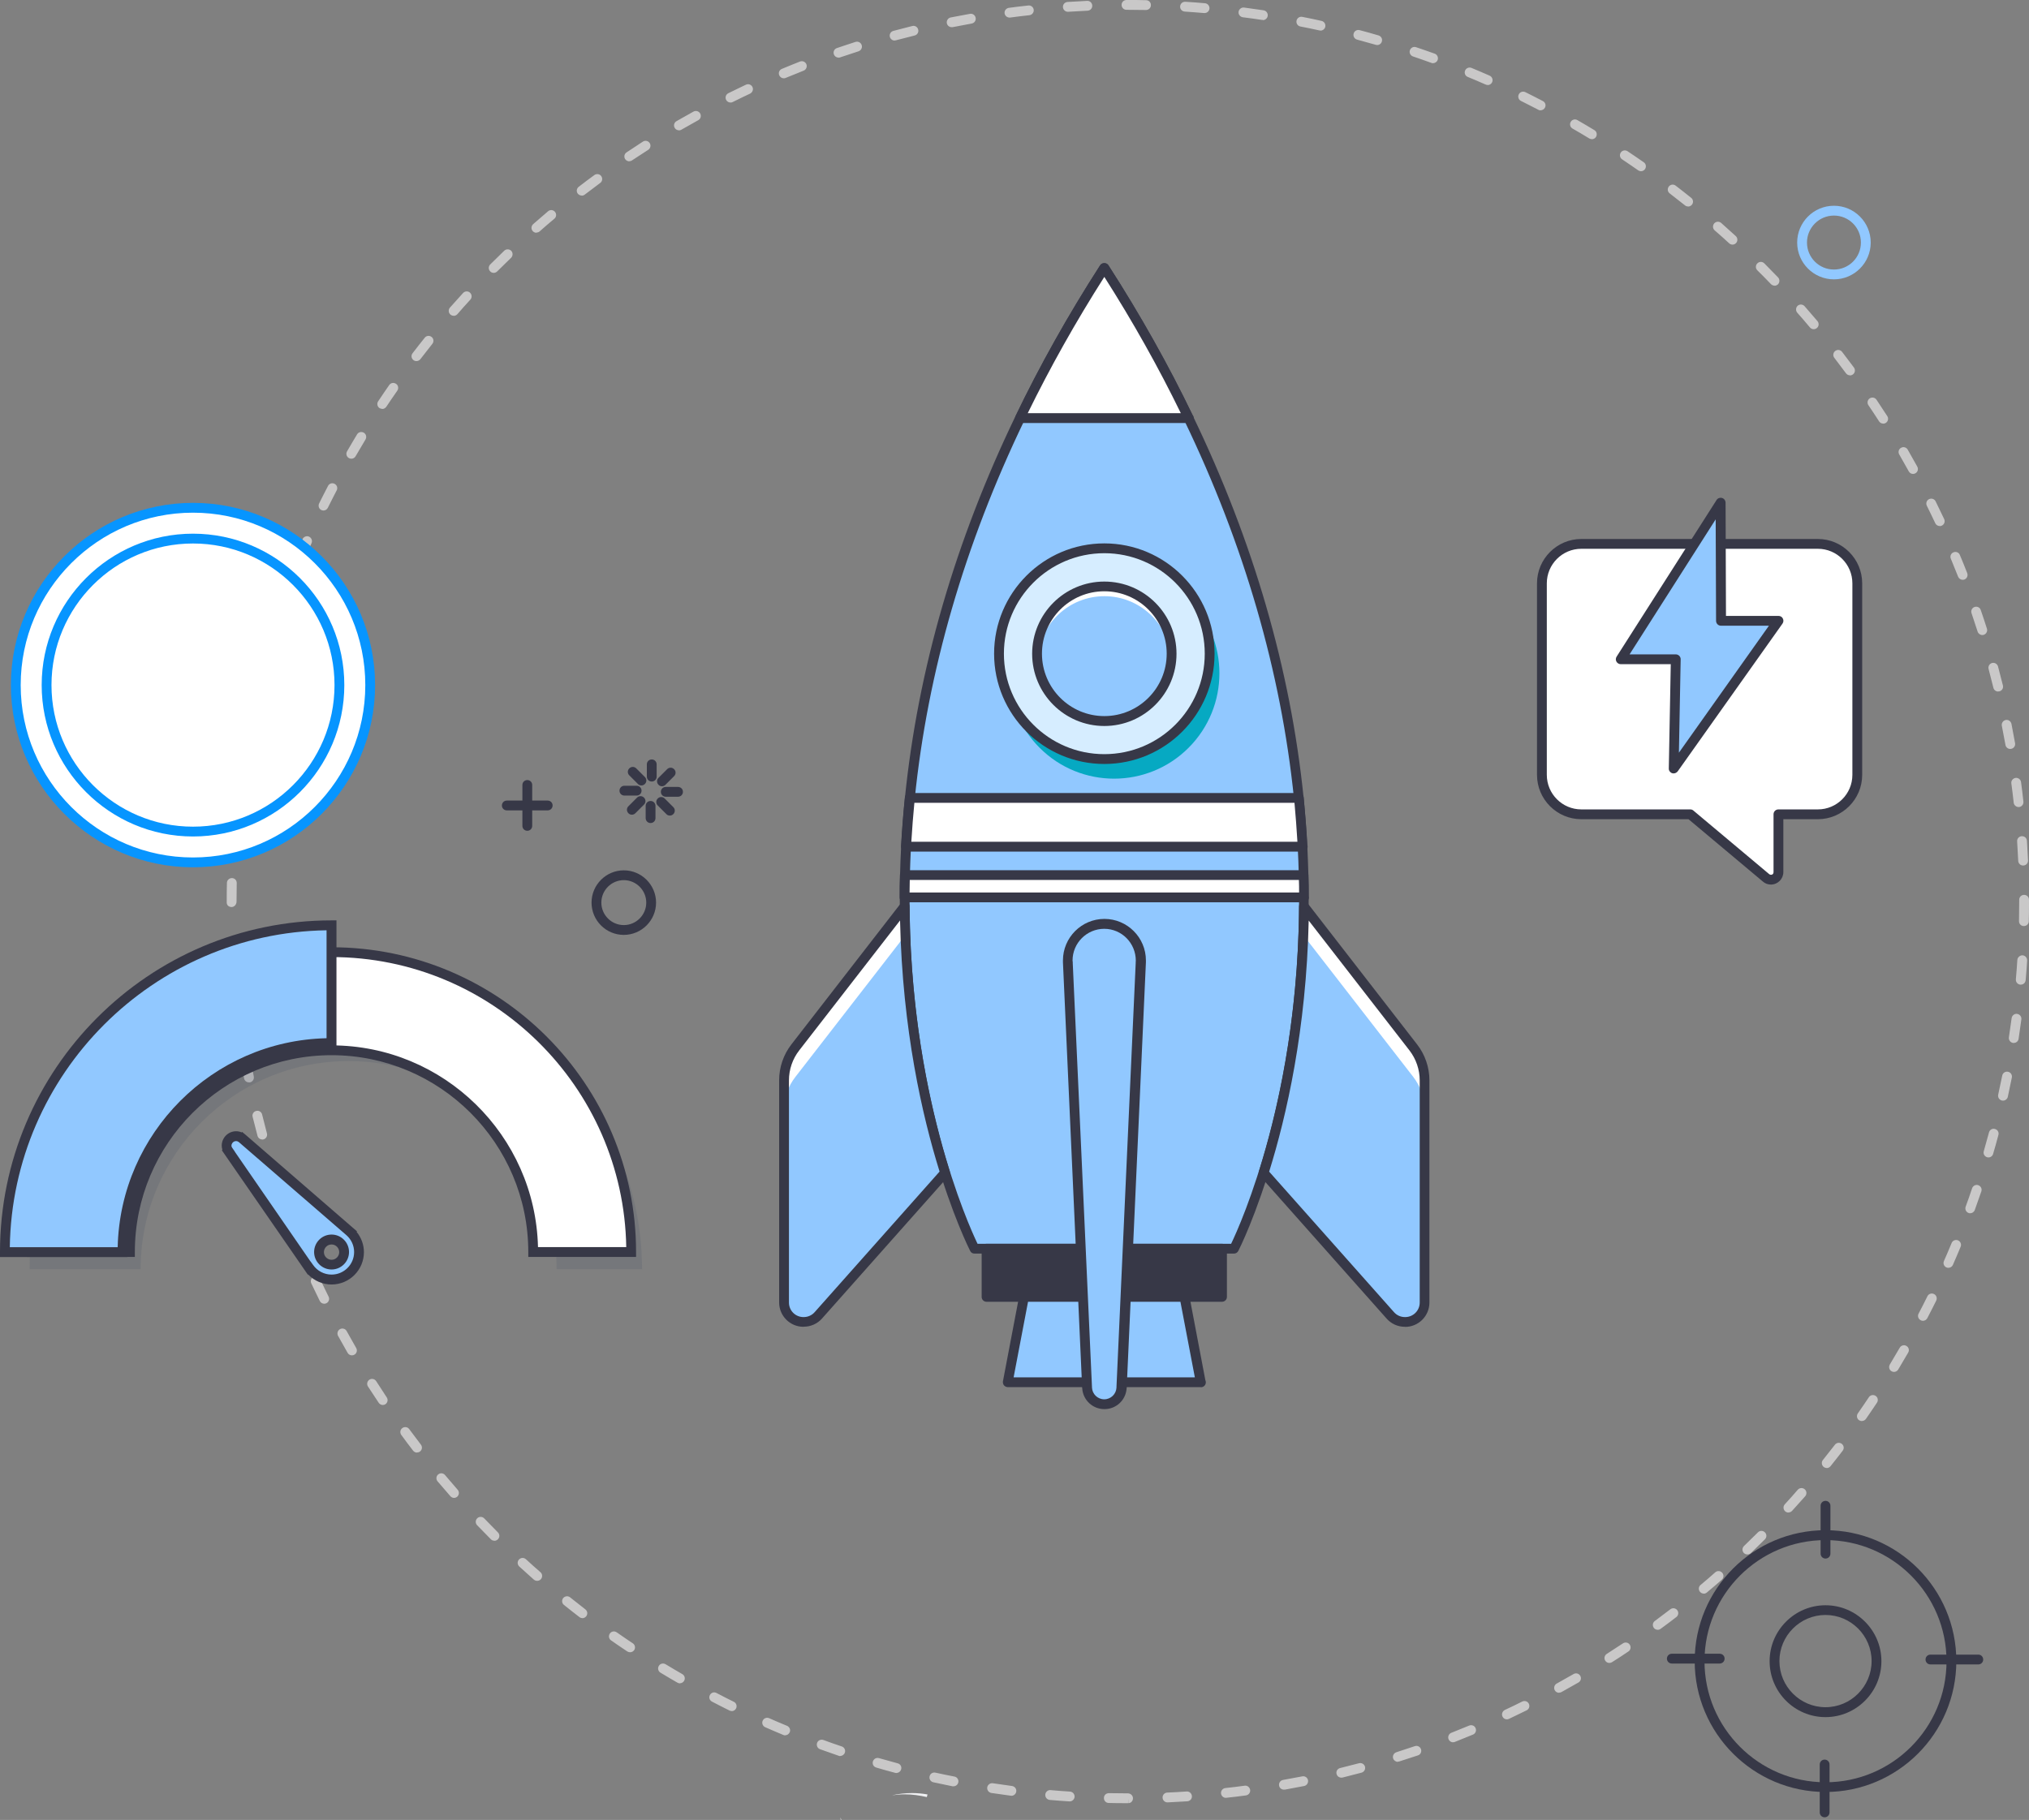 <svg width="389" height="349" viewBox="0 0 389 349" fill="none" xmlns="http://www.w3.org/2000/svg">
<rect x="0" y="0" width="389" height="349" fill="#808080" stroke="none"/>
<g clip-path="url(#clip0_347_668)">
<path d="M216.084 345.782C214.881 345.782 213.715 345.782 212.568 345.745C212.042 345.745 211.628 345.312 211.647 344.785C211.647 344.258 212.023 343.882 212.606 343.863C213.809 343.882 215.031 343.901 216.234 343.901C216.761 343.901 217.212 344.315 217.212 344.842C217.212 345.369 216.836 345.782 216.31 345.782V344.842L216.272 345.782H216.065H216.084ZM223.83 345.632C223.323 345.632 222.909 345.237 222.89 344.729C222.871 344.202 223.266 343.769 223.793 343.75C225.033 343.694 226.274 343.637 227.515 343.543C228.023 343.506 228.474 343.901 228.512 344.428C228.549 344.955 228.154 345.387 227.628 345.425C226.387 345.5 225.127 345.576 223.868 345.632H223.83ZM205.085 345.444C205.085 345.444 205.048 345.444 205.029 345.444C203.769 345.368 202.528 345.274 201.269 345.162C200.742 345.124 200.366 344.654 200.404 344.145C200.441 343.619 200.911 343.223 201.419 343.28C202.66 343.393 203.901 343.487 205.142 343.562C205.668 343.6 206.044 344.051 206.025 344.559C205.988 345.049 205.574 345.444 205.085 345.444ZM235.036 344.766C234.566 344.766 234.152 344.409 234.096 343.92C234.039 343.412 234.415 342.941 234.923 342.885C236.164 342.753 237.405 342.603 238.627 342.433C239.134 342.358 239.604 342.734 239.68 343.242C239.755 343.75 239.379 344.221 238.871 344.296C237.63 344.465 236.389 344.616 235.13 344.748C235.092 344.748 235.055 344.748 235.017 344.748L235.036 344.766ZM193.898 344.352C193.898 344.352 193.823 344.352 193.786 344.352C192.545 344.183 191.285 344.014 190.063 343.826C189.555 343.75 189.198 343.261 189.273 342.753C189.348 342.245 189.837 341.888 190.345 341.963C191.567 342.151 192.808 342.32 194.03 342.49C194.538 342.565 194.914 343.035 194.838 343.543C194.782 344.014 194.368 344.371 193.898 344.371V344.352ZM246.147 343.186C245.696 343.186 245.301 342.866 245.226 342.414C245.132 341.906 245.47 341.417 245.997 341.323C247.219 341.097 248.441 340.871 249.663 340.646C250.171 340.533 250.678 340.871 250.772 341.379C250.866 341.888 250.547 342.377 250.039 342.49C248.817 342.734 247.576 342.96 246.335 343.186C246.279 343.186 246.223 343.186 246.166 343.186H246.147ZM182.806 342.546C182.806 342.546 182.693 342.546 182.618 342.546C181.377 342.302 180.155 342.038 178.932 341.775C178.425 341.662 178.105 341.154 178.218 340.646C178.331 340.138 178.82 339.818 179.346 339.931C180.568 340.194 181.772 340.458 182.994 340.683C183.501 340.777 183.84 341.285 183.727 341.793C183.633 342.245 183.238 342.546 182.806 342.546ZM257.165 340.89C256.732 340.89 256.356 340.608 256.244 340.175C256.112 339.667 256.432 339.159 256.939 339.046C258.143 338.745 259.346 338.444 260.549 338.124C261.057 337.993 261.564 338.294 261.696 338.783C261.828 339.291 261.527 339.799 261.038 339.931C259.835 340.251 258.613 340.57 257.391 340.871C257.315 340.871 257.24 340.89 257.165 340.89ZM171.863 340.006C171.863 340.006 171.694 340.006 171.619 339.968C170.397 339.648 169.193 339.31 167.99 338.952C167.482 338.802 167.2 338.294 167.351 337.786C167.501 337.296 168.009 336.995 168.517 337.146C169.701 337.485 170.904 337.823 172.108 338.143C172.615 338.275 172.916 338.783 172.766 339.291C172.653 339.705 172.277 339.987 171.863 339.987V340.006ZM267.995 337.861C267.6 337.861 267.224 337.598 267.092 337.202C266.942 336.713 267.205 336.186 267.712 336.017C268.897 335.641 270.081 335.245 271.247 334.85C271.755 334.681 272.262 334.944 272.432 335.434C272.601 335.923 272.338 336.469 271.849 336.619C270.664 337.014 269.461 337.409 268.258 337.786C268.164 337.823 268.07 337.823 267.976 337.823L267.995 337.861ZM161.09 336.751C160.996 336.751 160.883 336.751 160.789 336.694C159.586 336.28 158.401 335.866 157.217 335.434C156.728 335.264 156.484 334.719 156.653 334.229C156.822 333.74 157.367 333.496 157.856 333.665C159.022 334.098 160.206 334.512 161.391 334.907C161.88 335.076 162.143 335.603 161.974 336.092C161.842 336.487 161.466 336.732 161.09 336.732V336.751ZM278.598 334.117C278.222 334.117 277.865 333.891 277.715 333.514C277.527 333.025 277.771 332.48 278.241 332.291C279.388 331.84 280.535 331.369 281.682 330.899C282.152 330.711 282.716 330.918 282.904 331.407C283.111 331.896 282.866 332.442 282.396 332.63C281.249 333.1 280.084 333.571 278.918 334.041C278.805 334.079 278.692 334.098 278.58 334.098L278.598 334.117ZM150.542 332.781C150.43 332.781 150.298 332.762 150.185 332.705C149.02 332.216 147.854 331.727 146.707 331.219C146.237 331.012 146.011 330.447 146.218 329.977C146.425 329.507 146.97 329.281 147.459 329.488C148.606 329.996 149.753 330.485 150.9 330.955C151.37 331.162 151.614 331.708 151.407 332.178C151.257 332.536 150.9 332.762 150.542 332.762V332.781ZM288.902 329.714C288.544 329.714 288.206 329.507 288.056 329.168C287.83 328.698 288.056 328.133 288.507 327.907C289.635 327.38 290.744 326.854 291.853 326.289C292.323 326.063 292.888 326.251 293.113 326.722C293.339 327.192 293.151 327.757 292.681 327.982C291.553 328.528 290.425 329.074 289.296 329.619C289.165 329.676 289.033 329.714 288.902 329.714ZM140.277 328.114C140.145 328.114 139.995 328.077 139.863 328.02C138.735 327.456 137.607 326.891 136.498 326.308C136.028 326.063 135.859 325.499 136.103 325.047C136.347 324.577 136.911 324.407 137.363 324.652C138.472 325.235 139.581 325.8 140.691 326.345C141.161 326.571 141.349 327.136 141.123 327.606C140.954 327.945 140.634 328.133 140.277 328.133V328.114ZM298.904 324.614C298.566 324.614 298.246 324.445 298.077 324.125C297.832 323.674 298.001 323.09 298.453 322.846C299.543 322.244 300.615 321.641 301.687 321.021C302.138 320.757 302.702 320.908 302.965 321.359C303.228 321.811 303.078 322.375 302.627 322.639C301.536 323.26 300.446 323.881 299.355 324.483C299.205 324.558 299.054 324.596 298.904 324.596V324.614ZM130.35 322.808C130.199 322.808 130.03 322.77 129.88 322.676C128.789 322.055 127.699 321.397 126.627 320.757C126.176 320.494 126.044 319.91 126.308 319.459C126.571 319.007 127.154 318.876 127.605 319.139C128.676 319.779 129.729 320.418 130.82 321.039C131.271 321.303 131.421 321.867 131.158 322.319C130.989 322.62 130.669 322.789 130.35 322.789V322.808ZM308.549 318.894C308.248 318.894 307.929 318.744 307.759 318.462C307.477 318.029 307.609 317.445 308.041 317.163C309.094 316.486 310.128 315.809 311.162 315.131C311.595 314.849 312.178 314.962 312.46 315.395C312.742 315.827 312.629 316.411 312.197 316.693C311.162 317.389 310.11 318.085 309.057 318.744C308.906 318.838 308.718 318.894 308.549 318.894ZM120.799 316.843C120.611 316.843 120.441 316.787 120.272 316.693C119.219 315.997 118.185 315.282 117.151 314.567C116.719 314.266 116.625 313.682 116.926 313.25C117.226 312.817 117.809 312.723 118.242 313.024C119.257 313.739 120.291 314.435 121.325 315.131C121.758 315.413 121.87 315.997 121.588 316.429C121.4 316.693 121.118 316.843 120.799 316.843ZM317.818 312.535C317.536 312.535 317.235 312.403 317.066 312.158C316.765 311.744 316.84 311.142 317.273 310.841C318.269 310.107 319.266 309.355 320.243 308.602C320.657 308.282 321.24 308.357 321.56 308.771C321.879 309.185 321.804 309.769 321.39 310.088C320.394 310.86 319.397 311.613 318.382 312.346C318.213 312.478 318.025 312.535 317.818 312.535ZM111.661 310.295C111.454 310.295 111.266 310.239 111.097 310.107C110.101 309.336 109.104 308.564 108.127 307.774C107.713 307.454 107.657 306.852 107.976 306.457C108.296 306.062 108.897 305.987 109.292 306.306C110.27 307.078 111.248 307.849 112.225 308.621C112.639 308.941 112.714 309.524 112.395 309.938C112.206 310.183 111.924 310.314 111.642 310.314L111.661 310.295ZM326.636 305.591C326.373 305.591 326.11 305.478 325.922 305.253C325.583 304.858 325.639 304.255 326.034 303.936C326.993 303.145 327.933 302.336 328.855 301.508C329.249 301.17 329.832 301.207 330.189 301.602C330.528 301.998 330.49 302.581 330.095 302.938C329.155 303.766 328.196 304.594 327.238 305.384C327.068 305.535 326.843 305.61 326.636 305.61V305.591ZM102.975 303.145C102.749 303.145 102.543 303.07 102.355 302.92C101.415 302.092 100.474 301.245 99.553 300.398C99.177 300.041 99.14 299.457 99.497 299.062C99.854 298.686 100.437 298.648 100.832 299.006C101.753 299.853 102.674 300.68 103.614 301.49C104.009 301.828 104.047 302.43 103.708 302.825C103.52 303.032 103.257 303.145 102.994 303.145H102.975ZM335.003 298.084C334.758 298.084 334.514 297.99 334.326 297.802C333.969 297.425 333.987 296.823 334.363 296.466C335.266 295.6 336.149 294.735 337.033 293.85C337.409 293.474 337.992 293.474 338.368 293.85C338.744 294.227 338.744 294.81 338.368 295.186C337.484 296.07 336.582 296.955 335.679 297.82C335.491 297.99 335.266 298.084 335.04 298.084H335.003ZM94.759 295.45C94.514 295.45 94.27 295.355 94.101 295.167C93.217 294.283 92.334 293.38 91.469 292.477C91.111 292.1 91.13 291.498 91.506 291.141C91.882 290.783 92.484 290.802 92.841 291.178C93.706 292.081 94.571 292.966 95.454 293.85C95.831 294.227 95.831 294.81 95.454 295.186C95.266 295.374 95.022 295.468 94.796 295.468L94.759 295.45ZM342.88 290.049C342.655 290.049 342.429 289.974 342.241 289.805C341.865 289.447 341.827 288.864 342.185 288.469C343.031 287.547 343.858 286.625 344.666 285.684C345.005 285.289 345.607 285.251 346.001 285.59C346.396 285.929 346.434 286.531 346.095 286.926C345.268 287.867 344.422 288.807 343.576 289.729C343.388 289.936 343.144 290.031 342.88 290.031V290.049ZM87.069 287.246C86.806 287.246 86.543 287.133 86.355 286.926C85.527 285.985 84.719 285.025 83.892 284.066C83.553 283.671 83.61 283.069 84.004 282.749C84.399 282.41 85.001 282.466 85.321 282.862C86.129 283.821 86.938 284.762 87.746 285.684C88.084 286.079 88.047 286.662 87.652 287.02C87.464 287.17 87.257 287.246 87.031 287.246H87.069ZM350.213 281.507C350.006 281.507 349.799 281.432 349.63 281.3C349.235 280.98 349.16 280.378 349.48 279.983C350.269 279.004 351.021 278.045 351.792 277.047C352.112 276.634 352.695 276.558 353.108 276.878C353.522 277.198 353.597 277.781 353.277 278.195C352.507 279.193 351.736 280.19 350.946 281.168C350.758 281.394 350.495 281.526 350.213 281.526V281.507ZM79.943 278.553C79.661 278.553 79.379 278.421 79.191 278.176C78.421 277.179 77.668 276.182 76.935 275.166C76.634 274.752 76.71 274.15 77.142 273.849C77.556 273.548 78.157 273.623 78.458 274.056C79.191 275.053 79.943 276.05 80.695 277.029C81.015 277.443 80.94 278.026 80.526 278.346C80.357 278.477 80.15 278.534 79.962 278.534L79.943 278.553ZM356.963 272.513C356.775 272.513 356.587 272.456 356.417 272.343C355.985 272.042 355.891 271.459 356.192 271.026C356.906 270.01 357.602 268.975 358.297 267.94C358.579 267.508 359.162 267.395 359.595 267.677C360.027 267.959 360.14 268.543 359.858 268.975C359.162 270.029 358.448 271.064 357.733 272.099C357.545 272.362 357.263 272.494 356.963 272.494V272.513ZM73.4 269.427C73.1 269.427 72.799 269.276 72.611 269.013C71.915 267.978 71.219 266.924 70.543 265.871C70.261 265.438 70.392 264.855 70.825 264.572C71.257 264.29 71.84 264.422 72.122 264.855C72.799 265.908 73.476 266.943 74.153 267.978C74.435 268.411 74.322 268.994 73.889 269.276C73.72 269.389 73.551 269.427 73.363 269.427H73.4ZM363.129 263.086C362.96 263.086 362.791 263.048 362.641 262.954C362.189 262.691 362.058 262.108 362.321 261.656C362.96 260.583 363.599 259.511 364.22 258.438C364.483 257.987 365.066 257.836 365.498 258.1C365.95 258.363 366.1 258.928 365.837 259.379C365.198 260.471 364.558 261.543 363.919 262.634C363.75 262.917 363.43 263.086 363.111 263.086H363.129ZM67.459 259.906C67.14 259.906 66.82 259.737 66.651 259.436C66.03 258.344 65.41 257.253 64.808 256.162C64.564 255.71 64.733 255.127 65.184 254.882C65.635 254.638 66.218 254.788 66.463 255.258C67.064 256.35 67.666 257.422 68.287 258.495C68.55 258.946 68.399 259.53 67.948 259.774C67.798 259.868 67.647 259.906 67.478 259.906H67.459ZM368.657 253.283C368.507 253.283 368.356 253.245 368.225 253.17C367.773 252.925 367.585 252.361 367.83 251.909C368.413 250.799 368.977 249.689 369.522 248.579C369.747 248.108 370.312 247.92 370.782 248.146C371.252 248.372 371.44 248.936 371.214 249.407C370.65 250.536 370.086 251.665 369.503 252.775C369.334 253.095 369.014 253.283 368.676 253.283H368.657ZM62.157 250.009C61.819 250.009 61.48 249.821 61.311 249.482C60.766 248.353 60.221 247.224 59.675 246.095C59.45 245.625 59.675 245.06 60.127 244.853C60.597 244.627 61.161 244.853 61.386 245.305C61.913 246.434 62.458 247.544 63.003 248.654C63.229 249.124 63.041 249.689 62.571 249.915C62.439 249.99 62.289 250.009 62.157 250.009ZM373.545 243.122C373.414 243.122 373.282 243.103 373.169 243.047C372.699 242.84 372.474 242.275 372.699 241.805C373.207 240.657 373.696 239.509 374.166 238.362C374.373 237.872 374.918 237.665 375.388 237.854C375.858 238.061 376.102 238.606 375.895 239.077C375.407 240.243 374.918 241.41 374.41 242.558C374.26 242.915 373.903 243.122 373.545 243.122ZM57.513 239.792C57.137 239.792 56.799 239.566 56.648 239.208C56.178 238.061 55.708 236.894 55.238 235.727C55.05 235.238 55.295 234.693 55.765 234.504C56.254 234.316 56.799 234.561 56.987 235.031C57.438 236.179 57.908 237.327 58.378 238.475C58.585 238.945 58.341 239.509 57.871 239.698C57.758 239.754 57.626 239.773 57.513 239.773V239.792ZM377.738 232.66C377.625 232.66 377.512 232.66 377.418 232.604C376.93 232.435 376.685 231.889 376.854 231.4C377.287 230.233 377.7 229.048 378.095 227.862C378.264 227.373 378.791 227.11 379.28 227.279C379.769 227.448 380.032 227.975 379.863 228.464C379.449 229.669 379.035 230.854 378.603 232.039C378.471 232.416 378.095 232.66 377.719 232.66H377.738ZM53.546 229.274C53.151 229.274 52.794 229.029 52.663 228.634C52.249 227.448 51.873 226.244 51.497 225.059C51.346 224.57 51.61 224.043 52.117 223.873C52.625 223.723 53.133 223.986 53.302 224.494C53.678 225.68 54.073 226.865 54.468 228.032C54.637 228.521 54.373 229.067 53.885 229.217C53.791 229.255 53.678 229.274 53.584 229.274H53.546ZM381.235 221.954C381.235 221.954 381.066 221.954 380.972 221.916C380.464 221.766 380.182 221.258 380.333 220.75C380.671 219.564 381.009 218.36 381.329 217.156C381.461 216.648 381.968 216.347 382.476 216.497C382.984 216.629 383.284 217.156 383.134 217.645C382.814 218.868 382.476 220.072 382.119 221.277C382.006 221.691 381.63 221.954 381.216 221.954H381.235ZM50.275 218.511C49.861 218.511 49.485 218.229 49.372 217.815C49.053 216.61 48.733 215.387 48.432 214.164C48.301 213.656 48.62 213.148 49.128 213.035C49.636 212.904 50.143 213.223 50.256 213.731C50.557 214.936 50.858 216.14 51.177 217.344C51.309 217.852 51.008 218.36 50.519 218.492C50.444 218.511 50.35 218.53 50.275 218.53V218.511ZM384.018 211.06C384.018 211.06 383.886 211.06 383.811 211.041C383.303 210.928 382.984 210.42 383.096 209.912C383.36 208.708 383.623 207.485 383.867 206.261C383.961 205.753 384.469 205.415 384.977 205.528C385.484 205.622 385.823 206.13 385.71 206.638C385.465 207.88 385.202 209.103 384.939 210.326C384.845 210.759 384.45 211.06 384.018 211.06ZM47.718 207.56C47.285 207.56 46.891 207.259 46.797 206.807C46.552 205.584 46.327 204.342 46.101 203.1C46.007 202.592 46.345 202.103 46.872 202.009C47.379 201.915 47.868 202.254 47.962 202.781C48.188 204.004 48.413 205.227 48.658 206.45C48.752 206.958 48.432 207.447 47.925 207.56C47.868 207.56 47.793 207.56 47.737 207.56H47.718ZM386.086 199.996C386.086 199.996 385.992 199.996 385.935 199.996C385.428 199.92 385.071 199.431 385.146 198.923C385.334 197.7 385.503 196.458 385.672 195.235C385.747 194.727 386.217 194.351 386.725 194.426C387.233 194.501 387.609 194.972 387.534 195.48C387.364 196.722 387.195 197.982 387.007 199.205C386.932 199.676 386.537 199.996 386.086 199.996ZM45.894 196.458C45.424 196.458 45.029 196.12 44.954 195.63C44.785 194.389 44.634 193.147 44.503 191.886C44.446 191.378 44.822 190.908 45.33 190.851C45.856 190.795 46.308 191.171 46.364 191.679C46.496 192.921 46.646 194.144 46.815 195.386C46.891 195.894 46.515 196.364 46.007 196.44C45.969 196.44 45.932 196.44 45.875 196.44L45.894 196.458ZM387.421 188.819C387.421 188.819 387.364 188.819 387.346 188.819C386.819 188.781 386.443 188.311 386.481 187.803C386.593 186.561 386.688 185.319 386.763 184.077C386.8 183.551 387.308 183.174 387.759 183.193C388.286 183.231 388.662 183.682 388.643 184.19C388.568 185.451 388.474 186.693 388.361 187.953C388.323 188.443 387.91 188.819 387.421 188.819ZM44.785 185.263C44.296 185.263 43.882 184.886 43.845 184.378C43.77 183.137 43.694 181.876 43.638 180.615C43.619 180.088 44.014 179.656 44.54 179.637C45.067 179.599 45.499 180.013 45.518 180.54C45.575 181.782 45.65 183.024 45.725 184.266C45.763 184.792 45.368 185.225 44.841 185.263C44.822 185.263 44.804 185.263 44.785 185.263ZM388.022 177.586H388.004C387.477 177.586 387.064 177.153 387.082 176.626C387.101 175.384 387.12 174.143 387.12 172.901V172.543C387.12 172.016 387.534 171.602 388.06 171.602C388.586 171.602 389 172.016 389 172.543V172.901C389 174.161 389 175.422 388.962 176.664C388.962 177.172 388.53 177.586 388.022 177.586ZM44.409 173.936C43.882 173.936 43.469 173.597 43.469 173.089V172.901C43.469 171.696 43.469 170.511 43.506 169.307C43.506 168.78 43.958 168.385 44.465 168.385C44.992 168.385 45.405 168.818 45.386 169.344C45.368 170.53 45.349 171.715 45.349 172.901C45.349 173.427 44.935 173.936 44.409 173.936ZM387.872 165.976C387.364 165.976 386.951 165.581 386.932 165.073C386.875 163.831 386.8 162.589 386.725 161.348C386.687 160.821 387.082 160.388 387.609 160.35C388.154 160.332 388.568 160.708 388.605 161.235C388.68 162.495 388.756 163.737 388.812 164.998C388.831 165.525 388.436 165.958 387.91 165.976H387.872ZM44.766 162.778C44.766 162.778 44.728 162.778 44.71 162.778C44.183 162.74 43.807 162.307 43.826 161.78C43.901 160.52 43.995 159.278 44.108 158.017C44.146 157.49 44.616 157.114 45.123 157.152C45.65 157.189 46.026 157.66 45.988 158.168C45.875 159.41 45.781 160.651 45.706 161.893C45.669 162.382 45.255 162.778 44.766 162.778ZM387.007 154.762C386.537 154.762 386.123 154.404 386.067 153.934C385.935 152.692 385.785 151.469 385.616 150.227C385.541 149.719 385.917 149.249 386.424 149.174C386.913 149.098 387.421 149.475 387.477 149.983C387.646 151.225 387.797 152.466 387.928 153.727C387.985 154.235 387.609 154.706 387.101 154.762C387.064 154.762 387.026 154.762 386.988 154.762H387.007ZM45.838 151.582C45.838 151.582 45.763 151.582 45.725 151.582C45.217 151.507 44.841 151.036 44.916 150.528C45.086 149.286 45.255 148.026 45.443 146.803C45.518 146.295 45.988 145.937 46.515 146.013C47.022 146.088 47.379 146.577 47.304 147.085C47.116 148.308 46.947 149.55 46.797 150.773C46.74 151.243 46.327 151.601 45.856 151.601L45.838 151.582ZM385.409 143.623C384.958 143.623 384.563 143.303 384.488 142.851C384.262 141.628 384.036 140.405 383.792 139.182C383.698 138.674 384.018 138.185 384.525 138.072C385.014 137.959 385.522 138.298 385.635 138.806C385.879 140.029 386.105 141.271 386.33 142.513C386.424 143.021 386.086 143.51 385.578 143.604C385.522 143.604 385.465 143.604 385.409 143.604V143.623ZM47.643 140.481C47.643 140.481 47.53 140.481 47.455 140.481C46.947 140.387 46.609 139.878 46.721 139.37C46.966 138.129 47.229 136.906 47.492 135.683C47.605 135.174 48.113 134.855 48.62 134.967C49.128 135.08 49.448 135.588 49.335 136.096C49.072 137.301 48.808 138.524 48.583 139.747C48.489 140.198 48.094 140.499 47.661 140.499L47.643 140.481ZM383.096 132.615C382.664 132.615 382.288 132.333 382.175 131.9C381.874 130.696 381.574 129.492 381.254 128.288C381.122 127.78 381.423 127.272 381.912 127.14C382.401 127.008 382.927 127.309 383.059 127.799C383.378 129.003 383.698 130.226 383.999 131.449C384.13 131.957 383.811 132.465 383.303 132.578C383.228 132.578 383.153 132.597 383.078 132.597L383.096 132.615ZM50.181 129.511C50.181 129.511 50.012 129.511 49.936 129.473C49.429 129.341 49.128 128.833 49.278 128.325C49.598 127.102 49.936 125.898 50.294 124.694C50.444 124.186 50.952 123.904 51.459 124.054C51.967 124.205 52.249 124.713 52.099 125.221C51.76 126.406 51.422 127.61 51.102 128.815C50.989 129.229 50.613 129.511 50.2 129.511H50.181ZM380.051 121.777C379.656 121.777 379.28 121.514 379.148 121.119C378.772 119.933 378.377 118.748 377.982 117.581C377.813 117.092 378.076 116.547 378.565 116.396C379.054 116.227 379.599 116.49 379.75 116.979C380.163 118.165 380.558 119.369 380.934 120.554C381.085 121.044 380.821 121.57 380.314 121.74C380.22 121.777 380.126 121.777 380.032 121.777H380.051ZM53.434 118.748C53.34 118.748 53.227 118.748 53.133 118.692C52.644 118.522 52.381 117.995 52.55 117.506C52.945 116.302 53.377 115.117 53.791 113.931C53.96 113.442 54.505 113.179 54.994 113.367C55.483 113.536 55.727 114.082 55.558 114.571C55.126 115.737 54.731 116.923 54.317 118.108C54.185 118.503 53.809 118.748 53.434 118.748ZM376.29 111.184C375.914 111.184 375.557 110.958 375.407 110.582C374.955 109.434 374.485 108.286 374.015 107.139C373.809 106.668 374.034 106.104 374.523 105.916C374.993 105.709 375.557 105.934 375.745 106.424C376.234 107.571 376.704 108.738 377.155 109.905C377.343 110.394 377.099 110.939 376.629 111.128C376.516 111.165 376.403 111.184 376.29 111.184ZM57.382 108.173C57.269 108.173 57.137 108.155 57.025 108.098C56.536 107.891 56.31 107.346 56.517 106.875C57.006 105.709 57.495 104.542 58.002 103.394C58.209 102.924 58.773 102.698 59.243 102.905C59.713 103.112 59.939 103.676 59.732 104.147C59.224 105.295 58.735 106.442 58.265 107.59C58.115 107.948 57.758 108.173 57.401 108.173H57.382ZM371.872 100.873C371.515 100.873 371.176 100.666 371.026 100.327C370.5 99.198 369.954 98.088 369.409 96.978C369.183 96.507 369.371 95.943 369.841 95.717C370.312 95.491 370.876 95.68 371.101 96.15C371.646 97.279 372.192 98.408 372.737 99.537C372.962 100.007 372.756 100.572 372.286 100.798C372.154 100.854 372.022 100.892 371.891 100.892L371.872 100.873ZM62.026 97.9C61.894 97.9 61.744 97.862 61.612 97.806C61.142 97.58 60.954 97.016 61.18 96.545C61.744 95.416 62.308 94.287 62.891 93.177C63.135 92.707 63.699 92.537 64.15 92.782C64.62 93.026 64.79 93.591 64.545 94.043C63.962 95.153 63.417 96.263 62.853 97.373C62.684 97.712 62.364 97.9 62.007 97.9H62.026ZM366.777 90.882C366.438 90.882 366.119 90.712 365.95 90.392C365.348 89.301 364.746 88.228 364.126 87.156C363.863 86.704 364.013 86.121 364.464 85.876C364.916 85.613 365.48 85.763 365.743 86.215C366.363 87.306 366.984 88.398 367.585 89.489C367.83 89.941 367.679 90.524 367.209 90.769C367.059 90.844 366.908 90.882 366.758 90.882H366.777ZM67.347 87.965C67.196 87.965 67.027 87.927 66.876 87.833C66.425 87.57 66.275 87.005 66.538 86.554C67.159 85.463 67.817 84.371 68.456 83.299C68.719 82.847 69.302 82.715 69.753 82.979C70.204 83.242 70.336 83.826 70.073 84.277C69.433 85.35 68.794 86.422 68.174 87.495C68.004 87.796 67.685 87.965 67.365 87.965H67.347ZM361.042 81.229C360.742 81.229 360.422 81.078 360.253 80.796C359.576 79.742 358.899 78.707 358.203 77.692C357.921 77.259 358.034 76.675 358.467 76.393C358.899 76.111 359.482 76.224 359.764 76.657C360.46 77.692 361.155 78.745 361.832 79.799C362.114 80.232 361.983 80.815 361.55 81.097C361.4 81.191 361.212 81.248 361.042 81.248V81.229ZM73.288 78.406C73.1 78.406 72.93 78.35 72.761 78.256C72.329 77.974 72.216 77.39 72.498 76.958C73.194 75.904 73.908 74.869 74.623 73.834C74.923 73.401 75.506 73.307 75.939 73.608C76.371 73.909 76.465 74.493 76.164 74.925C75.45 75.942 74.754 76.976 74.058 78.011C73.871 78.275 73.588 78.425 73.269 78.425L73.288 78.406ZM354.669 71.971C354.387 71.971 354.105 71.84 353.917 71.595C353.183 70.598 352.431 69.601 351.679 68.622C351.36 68.208 351.435 67.625 351.849 67.305C352.262 66.985 352.845 67.06 353.165 67.474C353.936 68.472 354.688 69.469 355.44 70.485C355.74 70.899 355.665 71.501 355.233 71.802C355.064 71.934 354.876 71.99 354.669 71.99V71.971ZM79.831 69.243C79.624 69.243 79.436 69.187 79.266 69.055C78.853 68.735 78.778 68.152 79.097 67.738C79.868 66.74 80.639 65.743 81.429 64.765C81.748 64.351 82.35 64.294 82.745 64.614C83.158 64.934 83.215 65.536 82.895 65.931C82.124 66.91 81.353 67.888 80.601 68.867C80.413 69.111 80.131 69.243 79.849 69.243H79.831ZM347.712 63.128C347.449 63.128 347.186 63.015 346.998 62.789C346.208 61.83 345.381 60.889 344.572 59.967C344.234 59.572 344.272 58.988 344.648 58.631C345.042 58.292 345.625 58.33 345.983 58.725C346.81 59.666 347.637 60.625 348.446 61.585C348.784 61.98 348.728 62.582 348.333 62.902C348.164 63.053 347.938 63.128 347.731 63.128H347.712ZM86.975 60.55C86.749 60.55 86.543 60.475 86.355 60.324C85.96 59.986 85.922 59.383 86.261 58.988C87.088 58.047 87.934 57.107 88.78 56.185C89.137 55.808 89.72 55.771 90.115 56.128C90.491 56.486 90.528 57.069 90.171 57.464C89.325 58.386 88.498 59.308 87.689 60.249C87.501 60.456 87.238 60.569 86.975 60.569V60.55ZM340.211 54.773C339.966 54.773 339.722 54.679 339.534 54.491C338.669 53.588 337.804 52.704 336.92 51.838C336.544 51.481 336.544 50.879 336.92 50.502C337.296 50.126 337.879 50.126 338.255 50.502C339.139 51.387 340.023 52.29 340.887 53.193C341.245 53.569 341.226 54.171 340.869 54.529C340.681 54.698 340.455 54.792 340.211 54.792V54.773ZM94.646 52.327C94.402 52.327 94.157 52.233 93.988 52.045C93.612 51.669 93.612 51.086 93.988 50.709C94.872 49.825 95.774 48.941 96.677 48.075C97.053 47.718 97.654 47.736 98.011 48.094C98.369 48.47 98.35 49.072 97.993 49.43C97.09 50.295 96.207 51.161 95.323 52.045C95.135 52.233 94.89 52.327 94.665 52.327H94.646ZM332.164 46.908C331.938 46.908 331.712 46.833 331.524 46.664C330.603 45.817 329.682 44.989 328.742 44.18C328.347 43.841 328.309 43.239 328.648 42.844C328.986 42.449 329.588 42.411 329.983 42.75C330.923 43.578 331.863 44.425 332.784 45.271C333.16 45.629 333.198 46.212 332.84 46.607C332.652 46.814 332.408 46.908 332.145 46.908H332.164ZM102.843 44.632C102.58 44.632 102.317 44.519 102.129 44.312C101.791 43.917 101.828 43.333 102.223 42.976C103.163 42.148 104.122 41.32 105.081 40.511C105.476 40.172 106.077 40.229 106.397 40.624C106.735 41.019 106.679 41.621 106.284 41.941C105.325 42.731 104.385 43.559 103.464 44.368C103.295 44.519 103.069 44.594 102.843 44.594V44.632ZM323.628 39.589C323.421 39.589 323.214 39.514 323.045 39.382C322.067 38.611 321.09 37.839 320.112 37.086C319.698 36.767 319.623 36.183 319.943 35.769C320.262 35.355 320.845 35.28 321.259 35.6C322.255 36.371 323.252 37.143 324.229 37.933C324.643 38.253 324.699 38.855 324.38 39.25C324.192 39.476 323.929 39.608 323.647 39.608L323.628 39.589ZM111.53 37.5C111.248 37.5 110.966 37.369 110.778 37.143C110.458 36.729 110.533 36.146 110.947 35.826C111.943 35.054 112.94 34.302 113.955 33.568C114.369 33.267 114.97 33.342 115.271 33.775C115.572 34.189 115.497 34.791 115.064 35.092C114.068 35.826 113.071 36.578 112.094 37.331C111.924 37.463 111.718 37.519 111.53 37.519V37.5ZM314.622 32.834C314.434 32.834 314.246 32.778 314.077 32.665C313.061 31.95 312.027 31.253 310.993 30.557C310.561 30.275 310.448 29.692 310.73 29.259C311.012 28.826 311.595 28.713 312.027 28.995C313.08 29.692 314.114 30.407 315.148 31.122C315.581 31.423 315.675 32.006 315.374 32.439C315.186 32.702 314.904 32.834 314.603 32.834H314.622ZM120.648 30.934C120.347 30.934 120.047 30.783 119.859 30.52C119.577 30.087 119.689 29.504 120.122 29.221C121.156 28.525 122.209 27.829 123.262 27.152C123.694 26.869 124.277 27.001 124.559 27.434C124.841 27.867 124.709 28.45 124.277 28.732C123.224 29.41 122.19 30.087 121.156 30.764C120.987 30.877 120.818 30.915 120.63 30.915L120.648 30.934ZM305.184 26.681C305.014 26.681 304.845 26.643 304.695 26.549C303.642 25.91 302.57 25.27 301.48 24.649C301.029 24.386 300.878 23.821 301.141 23.369C301.405 22.918 301.969 22.767 302.42 23.031C303.51 23.652 304.601 24.31 305.672 24.95C306.124 25.213 306.255 25.797 305.992 26.248C305.823 26.531 305.503 26.7 305.184 26.7V26.681ZM130.162 24.988C129.842 24.988 129.523 24.818 129.353 24.517C129.09 24.066 129.241 23.501 129.692 23.238C130.782 22.617 131.873 21.996 132.963 21.394C133.414 21.149 133.997 21.319 134.242 21.77C134.486 22.222 134.336 22.805 133.866 23.05C132.775 23.652 131.704 24.254 130.632 24.875C130.481 24.969 130.312 25.006 130.162 25.006V24.988ZM295.369 21.168C295.219 21.168 295.068 21.13 294.937 21.055C293.828 20.472 292.718 19.926 291.609 19.362C291.139 19.136 290.951 18.571 291.177 18.101C291.402 17.631 291.966 17.442 292.436 17.668C293.564 18.233 294.692 18.797 295.802 19.381C296.272 19.625 296.441 20.19 296.197 20.641C296.027 20.961 295.708 21.149 295.369 21.149V21.168ZM140.051 19.663C139.713 19.663 139.374 19.475 139.205 19.136C138.98 18.666 139.168 18.101 139.638 17.875C140.766 17.311 141.894 16.784 143.022 16.238C143.492 16.012 144.056 16.238 144.263 16.69C144.488 17.16 144.263 17.725 143.812 17.951C142.683 18.477 141.574 19.023 140.465 19.569C140.333 19.644 140.183 19.663 140.051 19.663ZM285.217 16.295C285.085 16.295 284.953 16.276 284.841 16.219C283.694 15.711 282.547 15.222 281.4 14.752C280.911 14.564 280.685 13.999 280.892 13.529C281.08 13.058 281.644 12.832 282.114 13.021C283.28 13.51 284.446 13.999 285.593 14.507C286.063 14.714 286.288 15.279 286.081 15.749C285.931 16.107 285.574 16.314 285.217 16.314V16.295ZM150.26 15.015C149.884 15.015 149.546 14.789 149.396 14.432C149.189 13.961 149.414 13.397 149.903 13.209C151.05 12.72 152.216 12.268 153.381 11.798C153.87 11.61 154.416 11.854 154.604 12.325C154.792 12.814 154.547 13.359 154.077 13.548C152.93 13.999 151.783 14.47 150.636 14.94C150.524 14.996 150.392 15.015 150.279 15.015H150.26ZM274.744 12.117C274.631 12.117 274.537 12.117 274.425 12.061C273.259 11.628 272.074 11.233 270.89 10.819C270.401 10.65 270.138 10.123 270.307 9.634C270.476 9.145 271.003 8.881 271.492 9.051C272.695 9.446 273.879 9.878 275.064 10.292C275.553 10.462 275.797 11.007 275.628 11.497C275.496 11.873 275.12 12.117 274.744 12.117ZM160.752 11.045C160.357 11.045 160 10.8 159.868 10.405C159.699 9.916 159.962 9.37 160.451 9.22C161.635 8.806 162.839 8.43 164.023 8.034C164.531 7.884 165.038 8.147 165.208 8.655C165.358 9.145 165.095 9.671 164.587 9.841C163.403 10.217 162.218 10.612 161.052 11.007C160.958 11.045 160.846 11.064 160.752 11.064V11.045ZM264.046 8.637C264.046 8.637 263.877 8.637 263.783 8.599C262.599 8.26 261.395 7.922 260.192 7.602C259.684 7.47 259.383 6.962 259.515 6.454C259.647 5.946 260.154 5.645 260.662 5.777C261.884 6.096 263.087 6.435 264.291 6.793C264.798 6.943 265.08 7.451 264.93 7.959C264.817 8.373 264.441 8.637 264.027 8.637H264.046ZM171.506 7.771C171.092 7.771 170.716 7.489 170.604 7.075C170.472 6.567 170.773 6.059 171.262 5.927C172.465 5.607 173.687 5.287 174.909 4.986C175.417 4.855 175.924 5.174 176.037 5.682C176.169 6.19 175.849 6.699 175.341 6.811C174.138 7.112 172.935 7.414 171.732 7.733C171.656 7.752 171.562 7.771 171.487 7.771H171.506ZM253.16 5.852C253.16 5.852 253.029 5.852 252.953 5.833C251.75 5.57 250.528 5.306 249.306 5.08C248.798 4.986 248.46 4.478 248.573 3.97C248.667 3.462 249.174 3.123 249.682 3.236C250.923 3.481 252.145 3.726 253.367 4.008C253.875 4.121 254.194 4.629 254.082 5.137C253.988 5.57 253.593 5.871 253.16 5.871V5.852ZM182.448 5.212C182.016 5.212 181.621 4.911 181.527 4.459C181.433 3.951 181.753 3.462 182.26 3.349C183.482 3.105 184.723 2.879 185.964 2.653C186.472 2.559 186.961 2.898 187.055 3.425C187.149 3.933 186.81 4.422 186.284 4.516C185.062 4.742 183.84 4.967 182.618 5.212C182.561 5.212 182.486 5.212 182.43 5.212H182.448ZM242.105 3.82C242.105 3.82 242.011 3.82 241.955 3.82C240.733 3.631 239.492 3.462 238.27 3.312C237.762 3.236 237.386 2.766 237.461 2.258C237.536 1.75 238.006 1.392 238.514 1.449C239.755 1.618 241.015 1.788 242.255 1.976C242.763 2.051 243.12 2.54 243.045 3.048C242.97 3.519 242.575 3.857 242.124 3.857L242.105 3.82ZM193.541 3.368C193.071 3.368 192.676 3.029 192.601 2.559C192.526 2.051 192.902 1.581 193.41 1.505C194.65 1.336 195.891 1.185 197.151 1.054C197.677 0.997 198.129 1.374 198.185 1.882C198.242 2.39 197.865 2.86 197.358 2.916C196.117 3.048 194.895 3.199 193.654 3.368C193.616 3.368 193.579 3.368 193.522 3.368H193.541ZM230.937 2.503C230.937 2.503 230.881 2.503 230.862 2.503C229.621 2.39 228.38 2.314 227.139 2.22C226.613 2.183 226.218 1.75 226.256 1.223C226.293 0.715 226.688 0.32 227.252 0.339C228.512 0.414 229.771 0.508 231.012 0.621C231.539 0.659 231.915 1.129 231.877 1.637C231.84 2.126 231.426 2.503 230.937 2.503ZM204.728 2.258C204.239 2.258 203.826 1.882 203.788 1.374C203.75 0.847 204.145 0.414 204.672 0.376C205.912 0.301 207.172 0.226 208.432 0.169C208.939 0.132 209.391 0.546 209.409 1.073C209.428 1.599 209.033 2.032 208.507 2.051C207.266 2.107 206.025 2.183 204.784 2.258C204.766 2.258 204.747 2.258 204.728 2.258ZM219.713 1.919C218.566 1.9 217.419 1.882 216.253 1.882H215.971C215.445 1.882 215.031 1.468 215.031 0.941C215.031 0.414 215.445 0 215.971 0H216.234C217.419 0 218.585 0 219.731 0.038C220.258 0.038 220.672 0.47 220.653 0.997C220.653 1.505 220.22 1.919 219.713 1.919Z" fill="#C9C8C8"/>
<path d="M61.036 155.424C74.303 142.146 74.303 120.618 61.036 107.34C47.768 94.062 26.257 94.062 12.989 107.34C-0.279 120.618 -0.279 142.146 12.989 155.424C26.257 168.702 47.768 168.702 61.036 155.424Z" fill="white"/>
<path d="M37.001 166.315C17.748 166.315 2.087 150.641 2.087 131.374C2.087 112.106 17.748 96.432 37.001 96.432C56.254 96.432 71.915 112.106 71.915 131.374C71.915 150.641 56.254 166.315 37.001 166.315ZM37.001 98.314C18.782 98.314 3.967 113.141 3.967 131.374C3.967 149.606 18.782 164.433 37.001 164.433C55.219 164.433 70.035 149.606 70.035 131.374C70.035 113.141 55.219 98.314 37.001 98.314Z" fill="#0795FF"/>
<path d="M56.861 151.246C67.823 140.275 67.823 122.488 56.861 111.518C45.899 100.547 28.126 100.547 17.164 111.518C6.202 122.488 6.202 140.275 17.164 151.246C28.126 162.217 45.899 162.217 56.861 151.246Z" fill="white"/>
<path d="M37.001 160.407C21.001 160.407 7.991 147.386 7.991 131.374C7.991 115.361 21.001 102.34 37.001 102.34C53.001 102.34 66.012 115.361 66.012 131.374C66.012 147.386 53.001 160.407 37.001 160.407ZM37.001 104.222C22.035 104.222 9.871 116.396 9.871 131.374C9.871 146.351 22.035 158.525 37.001 158.525C51.967 158.525 64.132 146.351 64.132 131.374C64.132 116.396 51.967 104.222 37.001 104.222Z" fill="#0795FF"/>
<path d="M351.604 53.569C347.712 53.569 344.554 50.408 344.554 46.513C344.554 42.618 347.712 39.457 351.604 39.457C355.496 39.457 358.655 42.618 358.655 46.513C358.655 50.408 355.496 53.569 351.604 53.569ZM351.604 41.339C348.765 41.339 346.434 43.653 346.434 46.513C346.434 49.373 348.746 51.688 351.604 51.688C354.462 51.688 356.775 49.373 356.775 46.513C356.775 43.653 354.462 41.339 351.604 41.339Z" fill="#91C8FF"/>
<path opacity="0.2" d="M66.839 187.088V182.177C33.109 182.177 5.678 209.63 5.678 243.386H25.325H26.961C26.961 221.371 44.841 203.477 66.839 203.477C88.836 203.477 106.716 221.371 106.716 243.386H123.092C123.092 212.339 97.861 187.088 66.839 187.088Z" fill="#4F566B"/>
<path d="M121.024 240.093H102.223C102.223 218.755 84.87 201.407 63.568 201.407C42.266 201.407 24.912 218.774 24.912 240.093H6.092C6.092 208.388 31.869 182.591 63.549 182.591C95.229 182.591 121.006 208.388 121.006 240.093H121.024Z" fill="white"/>
<path d="M121.964 241.034H101.283V240.093C101.283 219.282 84.362 202.348 63.567 202.348C42.773 202.348 25.852 219.282 25.852 240.093V241.034H5.152V240.093C5.152 207.861 31.361 181.65 63.549 181.65C95.737 181.65 121.946 207.88 121.946 240.093V241.034H121.964ZM103.144 239.152H120.065C119.558 208.388 94.402 183.532 63.549 183.532C32.696 183.532 7.539 208.407 7.032 239.152H23.953C24.461 217.739 42.021 200.466 63.549 200.466C85.076 200.466 102.637 217.739 103.144 239.152Z" fill="#373847"/>
<path d="M23.502 240.093H0.94C0.94 205.528 29.029 177.417 63.568 177.417V199.996C41.476 199.996 23.502 217.984 23.502 240.093Z" fill="#91C8FF"/>
<path d="M24.442 241.052H0V240.112C0 205.038 28.522 176.495 63.567 176.495H64.507V200.955H63.567C42.002 200.955 24.442 218.511 24.442 240.112V241.052ZM1.88 239.171H22.562C23.05 217.288 40.742 199.582 62.608 199.093V178.395C29.349 178.903 2.369 205.885 1.88 239.171Z" fill="#373847"/>
<path d="M66.989 236.123C59.017 229.198 49.184 220.675 46.439 218.304C46.12 218.04 45.725 217.852 45.274 217.852C44.277 217.852 43.45 218.661 43.45 219.677C43.45 220.054 43.6 220.392 43.788 220.693H43.77C45.838 223.704 53.208 234.373 59.187 243.047C59.187 243.047 59.206 243.084 59.224 243.103C60.183 244.477 61.763 245.38 63.549 245.38C66.463 245.38 68.813 243.028 68.813 240.112C68.813 238.512 68.099 237.101 66.97 236.141L66.989 236.123ZM63.567 242.501C62.233 242.501 61.161 241.429 61.161 240.093C61.161 238.757 62.233 237.684 63.567 237.684C64.902 237.684 65.974 238.757 65.974 240.093C65.974 241.429 64.902 242.501 63.567 242.501Z" fill="#91C8FF"/>
<path d="M63.567 246.321C61.856 246.321 60.239 245.606 59.074 244.402L59.017 244.439L58.359 243.48L42.529 220.58L42.641 220.486C42.547 220.223 42.51 219.96 42.51 219.696C42.51 218.172 43.751 216.93 45.274 216.93C45.631 216.93 45.988 217.005 46.326 217.156L46.42 217.062L47.078 217.608L68.456 236.141L68.362 236.217C69.264 237.327 69.772 238.7 69.772 240.112C69.772 243.536 66.989 246.321 63.567 246.321ZM59.544 241.899L60.014 242.558C60.822 243.724 62.157 244.42 63.567 244.42C65.955 244.42 67.892 242.482 67.892 240.093C67.892 238.851 67.346 237.665 66.388 236.838L65.56 236.123L45.819 219.038C45.217 218.511 44.39 219 44.371 219.696C44.371 219.847 44.428 219.997 44.559 220.167L45.029 220.844H45.01L59.525 241.899H59.544ZM63.567 243.442C61.725 243.442 60.221 241.937 60.221 240.093C60.221 238.249 61.725 236.743 63.567 236.743C65.41 236.743 66.914 238.249 66.914 240.093C66.914 241.937 65.41 243.442 63.567 243.442ZM63.567 238.644C62.759 238.644 62.101 239.302 62.101 240.112C62.101 240.921 62.759 241.579 63.567 241.579C64.376 241.579 65.034 240.921 65.034 240.112C65.034 239.302 64.376 238.644 63.567 238.644Z" fill="#373847"/>
<path d="M349.987 343.638C336.168 343.638 324.906 332.385 324.906 318.537C324.906 304.688 336.149 293.436 349.987 293.436C363.825 293.436 375.068 304.688 375.068 318.537C375.068 332.385 363.825 343.638 349.987 343.638ZM349.987 295.337C337.202 295.337 326.786 305.742 326.786 318.556C326.786 331.369 337.184 341.775 349.987 341.775C362.791 341.775 373.188 331.369 373.188 318.556C373.188 305.742 362.791 295.337 349.987 295.337Z" fill="#373847"/>
<path d="M349.987 329.281C344.065 329.281 339.271 324.464 339.271 318.556C339.271 312.647 344.084 307.831 349.987 307.831C355.891 307.831 360.704 312.647 360.704 318.556C360.704 324.464 355.891 329.281 349.987 329.281ZM349.987 309.693C345.118 309.693 341.151 313.664 341.151 318.537C341.151 323.41 345.118 327.38 349.987 327.38C354.857 327.38 358.824 323.41 358.824 318.537C358.824 313.664 354.857 309.693 349.987 309.693Z" fill="#373847"/>
<path d="M349.987 298.874C349.461 298.874 349.047 298.46 349.047 297.933V288.751C349.047 288.224 349.461 287.81 349.987 287.81C350.514 287.81 350.927 288.224 350.927 288.751V297.933C350.927 298.46 350.514 298.874 349.987 298.874Z" fill="#373847"/>
<path d="M329.701 319.007H320.526C319.999 319.007 319.585 318.593 319.585 318.066C319.585 317.54 319.999 317.126 320.526 317.126H329.701C330.227 317.126 330.641 317.54 330.641 318.066C330.641 318.593 330.227 319.007 329.701 319.007Z" fill="#373847"/>
<path d="M349.818 348.492C349.292 348.492 348.878 348.078 348.878 347.551V338.369C348.878 337.842 349.292 337.428 349.818 337.428C350.344 337.428 350.758 337.842 350.758 338.369V347.551C350.758 348.078 350.344 348.492 349.818 348.492Z" fill="#373847"/>
<path d="M379.28 319.177H370.105C369.578 319.177 369.165 318.763 369.165 318.236C369.165 317.709 369.578 317.295 370.105 317.295H379.28C379.806 317.295 380.22 317.709 380.22 318.236C380.22 318.763 379.806 319.177 379.28 319.177Z" fill="#373847"/>
<path d="M348.54 104.297H303.191C299.017 104.297 295.633 107.684 295.633 111.861V148.59C295.633 152.768 299.017 156.154 303.191 156.154H324.079L338.612 168.347C339.553 169.137 340.981 168.46 340.981 167.237V156.154H348.54C352.713 156.154 356.098 152.768 356.098 148.59V111.861C356.098 107.684 352.713 104.297 348.54 104.297Z" fill="white"/>
<path d="M339.515 169.627C338.951 169.627 338.424 169.439 337.992 169.062L323.722 157.095H303.172C298.49 157.095 294.674 153.276 294.674 148.59V111.861C294.674 107.176 298.49 103.357 303.172 103.357H348.521C353.202 103.357 357.019 107.176 357.019 111.861V148.59C357.019 153.276 353.202 157.095 348.521 157.095H341.903V167.237C341.903 168.554 340.831 169.627 339.515 169.627ZM303.172 105.238C299.524 105.238 296.554 108.211 296.554 111.861V148.59C296.554 152.241 299.524 155.214 303.172 155.214H324.06C324.286 155.214 324.493 155.289 324.662 155.439L339.195 167.632C339.477 167.858 340.022 167.783 340.022 167.237V156.154C340.022 155.628 340.436 155.214 340.963 155.214H348.521C352.168 155.214 355.139 152.241 355.139 148.59V111.861C355.139 108.211 352.168 105.238 348.521 105.238H303.172Z" fill="#373847"/>
<path d="M329.889 96.395L310.73 126.425H321.278L320.883 147.367L340.963 119.049H329.964L329.889 96.395Z" fill="#91C8FF"/>
<path d="M320.883 148.308C320.789 148.308 320.695 148.308 320.582 148.27C320.187 148.139 319.924 147.762 319.943 147.367L320.319 127.366H310.73C310.391 127.366 310.072 127.178 309.903 126.877C309.733 126.576 309.752 126.199 309.94 125.917L329.099 95.887C329.324 95.529 329.738 95.379 330.152 95.492C330.547 95.604 330.829 95.981 330.829 96.395L330.904 118.108H340.981C341.338 118.108 341.658 118.297 341.809 118.616C341.978 118.936 341.94 119.313 341.733 119.595L321.653 147.913C321.465 148.158 321.183 148.308 320.883 148.308ZM312.441 125.484H321.277C321.522 125.484 321.766 125.578 321.954 125.766C322.123 125.955 322.236 126.199 322.218 126.444L321.879 144.338L339.139 119.99H329.945C329.418 119.99 329.005 119.576 329.005 119.049L328.93 99.593L312.422 125.484H312.441Z" fill="#373847"/>
<path d="M250.001 172.092C250.095 213.487 236.615 239.434 236.615 239.434H186.829C186.829 239.434 173.348 213.468 173.442 172.092C173.442 170.68 173.442 169.25 173.499 167.802C173.536 166.014 173.612 164.189 173.706 162.345C173.875 159.315 174.119 156.192 174.439 152.993C176.62 131.449 182.711 106.8 195.553 80.156C200.046 70.786 205.405 61.152 211.722 51.33C218.039 61.152 223.398 70.767 227.891 80.156C240.732 106.8 246.824 131.449 249.024 152.993C249.343 156.192 249.569 159.297 249.738 162.345C249.832 164.189 249.889 166.014 249.945 167.802C249.983 169.232 250.001 170.662 250.001 172.092Z" fill="#91C8FF"/>
<path d="M236.615 240.394H186.829C186.472 240.394 186.152 240.206 186.002 239.886C185.87 239.622 172.408 213.242 172.502 172.11C172.502 170.699 172.502 169.25 172.559 167.802C172.596 166.014 172.672 164.17 172.766 162.326C172.954 158.996 173.198 155.929 173.499 152.937C175.981 128.438 183.106 103.827 194.688 79.799C199.332 70.127 204.784 60.4 210.914 50.879C211.252 50.333 212.154 50.333 212.493 50.879C218.622 60.4 224.093 70.146 228.718 79.799C240.3 103.808 247.426 128.42 249.926 152.937C250.227 156.004 250.472 159.165 250.641 162.326C250.735 164.17 250.791 166.014 250.848 167.802C250.904 169.232 250.904 170.68 250.904 172.11C250.998 213.261 237.555 239.622 237.405 239.886C237.235 240.206 236.916 240.394 236.577 240.394H236.615ZM187.412 238.512H236.032C237.875 234.693 249.156 209.648 249.062 172.11C249.062 170.699 249.062 169.288 249.005 167.858C248.968 166.07 248.892 164.245 248.798 162.42C248.629 159.278 248.385 156.154 248.084 153.125C245.602 128.833 238.533 104.429 227.045 80.608C222.646 71.426 217.494 62.187 211.722 53.118C205.95 62.187 200.798 71.426 196.399 80.608C184.911 104.448 177.842 128.852 175.379 153.125C175.078 156.098 174.834 159.146 174.646 162.439C174.552 164.264 174.495 166.07 174.439 167.858C174.401 169.307 174.383 170.718 174.383 172.11C174.289 209.667 185.588 234.693 187.412 238.512Z" fill="#373847"/>
<path d="M227.891 80.175H195.553C200.047 70.805 205.405 61.171 211.722 51.349C218.039 61.171 223.398 70.786 227.891 80.175Z" fill="white"/>
<path d="M227.929 81.116C227.929 81.116 227.91 81.116 227.891 81.116H195.553C195.233 81.116 194.932 80.947 194.763 80.683C194.594 80.401 194.575 80.062 194.707 79.78C199.351 70.109 204.803 60.381 210.932 50.86C211.271 50.314 212.173 50.314 212.512 50.86C218.603 60.324 224.018 69.977 228.643 79.573C228.794 79.742 228.869 79.949 228.869 80.194C228.869 80.721 228.455 81.135 227.929 81.135V81.116ZM197.038 79.234H226.387C222.138 70.504 217.212 61.717 211.722 53.099C206.232 61.717 201.306 70.504 197.038 79.234Z" fill="#373847"/>
<path d="M249.719 162.364H173.687C173.856 159.334 174.1 156.211 174.42 153.012H249.005C249.325 156.211 249.55 159.315 249.719 162.364Z" fill="white"/>
<path d="M249.757 163.304C249.757 163.304 249.738 163.304 249.72 163.304H173.687C173.424 163.304 173.179 163.192 173.01 163.003C172.841 162.815 172.747 162.571 172.747 162.307C172.935 158.996 173.179 155.91 173.48 152.918C173.536 152.429 173.931 152.071 174.42 152.071H249.005C249.494 152.071 249.889 152.448 249.945 152.918C250.227 155.891 250.472 158.958 250.641 162.044C250.678 162.138 250.697 162.251 250.697 162.364C250.697 162.891 250.284 163.304 249.757 163.304ZM174.702 161.423H248.742C248.591 158.902 248.403 156.399 248.178 153.953H175.304C175.078 156.361 174.871 158.807 174.721 161.423H174.702Z" fill="#373847"/>
<path d="M250.002 172.092H173.443C173.443 170.68 173.443 169.25 173.499 167.802H249.927C249.964 169.232 249.983 170.662 249.983 172.092H250.002Z" fill="white"/>
<path d="M250.02 173.032C250.02 173.032 250.002 173.032 249.983 173.032H173.424C172.897 173.032 172.484 172.618 172.484 172.092C172.484 170.68 172.484 169.232 172.54 167.783C172.54 167.275 172.972 166.88 173.48 166.88H249.908C250.415 166.88 250.829 167.275 250.848 167.783C250.885 169.137 250.904 170.492 250.904 171.828C250.923 171.903 250.942 171.997 250.942 172.092C250.942 172.618 250.528 173.032 250.002 173.032H250.02ZM174.383 171.151H249.062C249.062 170.36 249.062 169.551 249.024 168.742H174.42C174.401 169.551 174.383 170.36 174.383 171.151Z" fill="#373847"/>
<path d="M227.873 143.4C235.759 135.508 235.759 122.713 227.873 114.821C219.987 106.929 207.202 106.929 199.316 114.821C191.431 122.713 191.431 135.508 199.316 143.4C207.202 151.292 219.987 151.292 227.873 143.4Z" fill="#06A9C2"/>
<path d="M225.991 139.642C233.876 131.75 233.876 118.955 225.991 111.063C218.105 103.171 205.32 103.171 197.434 111.063C189.548 118.955 189.548 131.75 197.434 139.642C205.32 147.534 218.105 147.534 225.991 139.642Z" fill="#D6EDFF"/>
<path d="M211.722 146.502C200.065 146.502 190.589 137.018 190.589 125.352C190.589 113.687 200.065 104.203 211.722 104.203C223.379 104.203 232.855 113.687 232.855 125.352C232.855 137.018 223.379 146.502 211.722 146.502ZM211.722 106.085C201.099 106.085 192.469 114.721 192.469 125.352C192.469 135.984 201.099 144.62 211.722 144.62C222.345 144.62 230.975 135.984 230.975 125.352C230.975 114.721 222.345 106.085 211.722 106.085Z" fill="#373847"/>
<path d="M224.62 125.353C224.62 132.484 218.848 138.26 211.722 138.26C204.596 138.26 198.824 132.484 198.824 125.353C198.824 118.221 204.596 112.445 211.722 112.445C218.848 112.445 224.62 118.221 224.62 125.353Z" fill="#91C8FF"/>
<path d="M211.722 114.326C218.528 114.326 224.093 119.614 224.582 126.293C224.601 125.973 224.638 125.672 224.638 125.353C224.638 118.221 218.866 112.445 211.741 112.445C204.615 112.445 198.843 118.221 198.843 125.353C198.843 125.672 198.862 125.973 198.899 126.293C199.388 119.595 204.953 114.326 211.76 114.326H211.722Z" fill="white"/>
<path d="M211.722 139.22C204.089 139.22 197.884 133.011 197.884 125.371C197.884 117.732 204.089 111.523 211.722 111.523C219.355 111.523 225.56 117.732 225.56 125.371C225.56 133.011 219.355 139.22 211.722 139.22ZM211.722 113.385C205.123 113.385 199.764 118.748 199.764 125.353C199.764 131.957 205.123 137.32 211.722 137.32C218.321 137.32 223.68 131.957 223.68 125.353C223.68 118.748 218.321 113.385 211.722 113.385Z" fill="#373847"/>
<path d="M173.443 173.841L152.479 200.88C151.088 202.686 150.317 204.888 150.317 207.165V249.783C150.317 251.834 151.99 253.509 154.04 253.509H154.096C155.168 253.509 156.164 253.057 156.879 252.267L181.17 224.908C177.579 213.543 173.593 195.969 173.443 173.86V173.841Z" fill="#91C8FF"/>
<path d="M175.191 203.608H176.075C174.589 194.972 173.537 184.981 173.461 173.823L152.498 200.861C151.107 202.668 150.336 204.869 150.336 207.146V212.791C150.336 210.514 151.088 208.294 152.498 206.506L173.461 179.467C173.518 188.273 174.195 196.345 175.21 203.608H175.191Z" fill="white"/>
<path d="M154.096 254.431H154.039C151.464 254.431 149.377 252.342 149.377 249.764V207.146C149.377 204.681 150.204 202.235 151.727 200.278L172.69 173.239C172.935 172.919 173.348 172.788 173.743 172.919C174.119 173.051 174.383 173.409 174.383 173.804C174.533 196.12 178.65 213.731 182.072 224.588C182.166 224.908 182.091 225.247 181.884 225.491L157.593 252.85C156.709 253.847 155.431 254.412 154.115 254.412L154.096 254.431ZM172.54 176.532L153.212 201.445C151.952 203.063 151.257 205.095 151.257 207.165V249.783C151.257 251.326 152.498 252.568 154.039 252.568H154.096C154.886 252.568 155.656 252.229 156.183 251.627L180.136 224.664C176.845 214.108 173.01 197.474 172.559 176.532H172.54Z" fill="#373847"/>
<path d="M249.983 173.841C249.832 195.95 245.846 213.524 242.255 224.889L266.547 252.248C267.261 253.038 268.258 253.49 269.329 253.49H269.386C271.435 253.49 273.108 251.815 273.108 249.764V207.146C273.108 204.869 272.356 202.649 270.946 200.861L249.983 173.823V173.841Z" fill="#91C8FF"/>
<path d="M270.946 200.861L249.983 173.823C249.926 180.578 249.532 186.919 248.892 192.789H249.419C249.757 188.556 249.964 184.115 249.983 179.467L270.946 206.506C272.338 208.312 273.108 210.514 273.108 212.791V207.146C273.108 204.869 272.356 202.649 270.946 200.861Z" fill="white"/>
<path d="M269.386 254.431H269.329C267.994 254.431 266.735 253.866 265.851 252.869L241.56 225.51C241.334 225.266 241.259 224.927 241.372 224.607C244.794 213.769 248.911 196.157 249.061 173.823C249.061 173.428 249.325 173.07 249.701 172.938C250.077 172.807 250.49 172.938 250.735 173.258L271.698 200.297C273.221 202.254 274.048 204.7 274.048 207.165V249.783C274.048 252.361 271.961 254.449 269.386 254.449V254.431ZM243.308 224.664L267.261 251.627C267.788 252.229 268.54 252.568 269.348 252.568H269.404C270.946 252.568 272.187 251.326 272.187 249.783V207.165C272.187 205.114 271.491 203.082 270.232 201.445L250.904 176.532C250.453 197.474 246.617 214.108 243.327 224.664H243.308Z" fill="#373847"/>
<path d="M234.284 239.453H189.142V248.692H234.284V239.453Z" fill="#373847"/>
<path d="M234.284 249.632H189.142C188.615 249.632 188.202 249.219 188.202 248.692V239.453C188.202 238.926 188.615 238.512 189.142 238.512H234.284C234.81 238.512 235.224 238.926 235.224 239.453V248.692C235.224 249.219 234.81 249.632 234.284 249.632ZM190.082 247.751H233.344V240.394H190.082V247.751Z" fill="#373847"/>
<path d="M230.222 265.062H193.221L196.324 248.692H227.101L230.222 265.062Z" fill="#1DD6F2"/>
<path d="M230.222 265.062H193.221L196.324 248.692H227.101L230.222 265.062Z" fill="#91C8FF"/>
<path d="M230.26 266.002C230.26 266.002 230.241 266.002 230.223 266.002H193.222C192.94 266.002 192.676 265.871 192.488 265.664C192.319 265.457 192.244 265.156 192.281 264.892L195.402 248.522C195.478 248.071 195.873 247.751 196.324 247.751H227.102C227.553 247.751 227.948 248.071 228.023 248.522L231.087 264.648C231.144 264.779 231.181 264.93 231.181 265.08C231.181 265.607 230.768 266.021 230.241 266.021L230.26 266.002ZM194.35 264.121H229.076L226.312 249.632H197.095L194.331 264.121H194.35Z" fill="#373847"/>
<path d="M101.095 159.315C100.568 159.315 100.155 158.901 100.155 158.375V150.528C100.155 150.001 100.568 149.588 101.095 149.588C101.621 149.588 102.035 150.001 102.035 150.528V158.375C102.035 158.901 101.621 159.315 101.095 159.315Z" fill="#373847"/>
<path d="M105.006 155.402H97.165C96.639 155.402 96.225 154.988 96.225 154.461C96.225 153.934 96.639 153.52 97.165 153.52H105.006C105.532 153.52 105.946 153.934 105.946 154.461C105.946 154.988 105.532 155.402 105.006 155.402Z" fill="#373847"/>
<path d="M119.595 179.279C116.173 179.279 113.41 176.495 113.41 173.089C113.41 169.683 116.192 166.898 119.595 166.898C122.998 166.898 125.781 169.683 125.781 173.089C125.781 176.495 122.998 179.279 119.595 179.279ZM119.595 168.78C117.226 168.78 115.29 170.718 115.29 173.089C115.29 175.46 117.226 177.398 119.595 177.398C121.964 177.398 123.901 175.46 123.901 173.089C123.901 170.718 121.964 168.78 119.595 168.78Z" fill="#373847"/>
<path d="M124.954 149.87C124.427 149.87 124.014 149.456 124.014 148.929V146.577C124.014 146.05 124.427 145.636 124.954 145.636C125.48 145.636 125.894 146.05 125.894 146.577V148.929C125.894 149.456 125.48 149.87 124.954 149.87Z" fill="#373847"/>
<path d="M122.961 150.623C122.716 150.623 122.472 150.528 122.303 150.34L120.648 148.684C120.272 148.308 120.272 147.725 120.648 147.349C121.024 146.972 121.607 146.972 121.983 147.349L123.638 149.004C124.014 149.381 124.014 149.964 123.638 150.34C123.45 150.528 123.205 150.623 122.98 150.623H122.961Z" fill="#373847"/>
<path d="M122.058 152.561H119.708C119.182 152.561 118.768 152.147 118.768 151.62C118.768 151.093 119.182 150.679 119.708 150.679H122.058C122.585 150.679 122.998 151.093 122.998 151.62C122.998 152.147 122.585 152.561 122.058 152.561Z" fill="#373847"/>
<path d="M121.137 156.23C120.893 156.23 120.648 156.136 120.479 155.947C120.103 155.571 120.103 154.988 120.479 154.612L122.134 152.956C122.51 152.579 123.092 152.579 123.468 152.956C123.844 153.332 123.844 153.915 123.468 154.292L121.814 155.947C121.626 156.136 121.382 156.23 121.156 156.23H121.137Z" fill="#373847"/>
<path d="M124.728 157.829C124.202 157.829 123.788 157.415 123.788 156.888V154.536C123.788 154.009 124.202 153.595 124.728 153.595C125.255 153.595 125.668 154.009 125.668 154.536V156.888C125.668 157.415 125.255 157.829 124.728 157.829Z" fill="#373847"/>
<path d="M128.413 156.399C128.169 156.399 127.924 156.305 127.755 156.117L126.101 154.461C125.725 154.085 125.725 153.501 126.101 153.125C126.477 152.749 127.059 152.749 127.436 153.125L129.09 154.781C129.466 155.157 129.466 155.74 129.09 156.117C128.902 156.305 128.658 156.399 128.432 156.399H128.413Z" fill="#373847"/>
<path d="M129.992 152.786H127.642C127.116 152.786 126.702 152.372 126.702 151.845C126.702 151.319 127.116 150.905 127.642 150.905H129.992C130.519 150.905 130.932 151.319 130.932 151.845C130.932 152.372 130.519 152.786 129.992 152.786Z" fill="#373847"/>
<path d="M126.909 150.773C126.665 150.773 126.42 150.679 126.251 150.491C125.875 150.114 125.875 149.531 126.251 149.155L127.906 147.499C128.282 147.123 128.864 147.123 129.24 147.499C129.616 147.875 129.616 148.459 129.24 148.835L127.586 150.491C127.398 150.679 127.153 150.773 126.928 150.773H126.909Z" fill="#373847"/>
<path d="M173.442 344.089C174.909 344.089 176.319 344.296 177.692 344.616C177.729 344.447 177.786 344.277 177.823 344.108C176.864 343.939 175.868 343.844 174.853 343.844C173.536 343.844 172.239 343.995 170.998 344.277C171.788 344.164 172.615 344.089 173.442 344.089Z" fill="#F0F1F3"/>
<path d="M161.297 348.925C161.222 348.793 161.165 348.642 161.09 348.511C161.128 348.68 161.184 348.849 161.203 349.019C161.24 349 161.259 348.962 161.297 348.944V348.925Z" fill="#F0F1F3"/>
<path d="M218.716 184.171C218.716 180.295 215.576 177.153 211.703 177.153C207.83 177.153 204.69 180.295 204.69 184.171C204.69 184.284 204.709 184.378 204.728 184.491H204.709C205.348 198.49 208.112 259.492 208.394 266.115C208.469 267.865 209.917 269.276 211.685 269.276C213.452 269.276 214.9 267.865 214.975 266.115C215.276 259.492 218.039 198.509 218.66 184.491H218.641C218.641 184.378 218.679 184.284 218.679 184.171H218.716Z" fill="#91C8FF"/>
<path d="M211.722 270.217C209.503 270.217 207.68 268.524 207.492 266.322C207.492 266.266 207.473 266.209 207.473 266.153L203.788 184.529C203.788 184.529 203.788 184.435 203.788 184.378C203.788 184.303 203.788 184.228 203.788 184.171C203.788 179.787 207.36 176.212 211.741 176.212C216.122 176.212 219.694 179.787 219.694 184.171C219.694 184.209 219.694 184.303 219.694 184.378C219.694 184.435 219.694 184.473 219.694 184.529L216.009 266.153C216.009 266.153 216.009 266.266 215.99 266.322C215.802 268.524 213.978 270.217 211.76 270.217H211.722ZM209.353 265.927C209.353 265.927 209.353 266.021 209.353 266.078C209.409 267.338 210.444 268.336 211.703 268.336C212.963 268.336 213.997 267.338 214.053 266.078C214.053 266.021 214.053 265.984 214.053 265.927L217.738 184.661C217.738 184.661 217.738 184.529 217.738 184.473C217.738 184.435 217.757 184.266 217.757 184.228C217.757 180.841 215.05 178.113 211.703 178.113C208.357 178.113 205.63 180.841 205.63 184.19C205.63 184.303 205.649 184.378 205.668 184.454C205.668 184.529 205.668 184.604 205.668 184.68L209.353 265.946V265.927Z" fill="#373847"/>
</g>
<defs>
<clipPath id="clip0_347_668">
<rect width="389" height="349" fill="white"/>
</clipPath>
</defs>
</svg>
